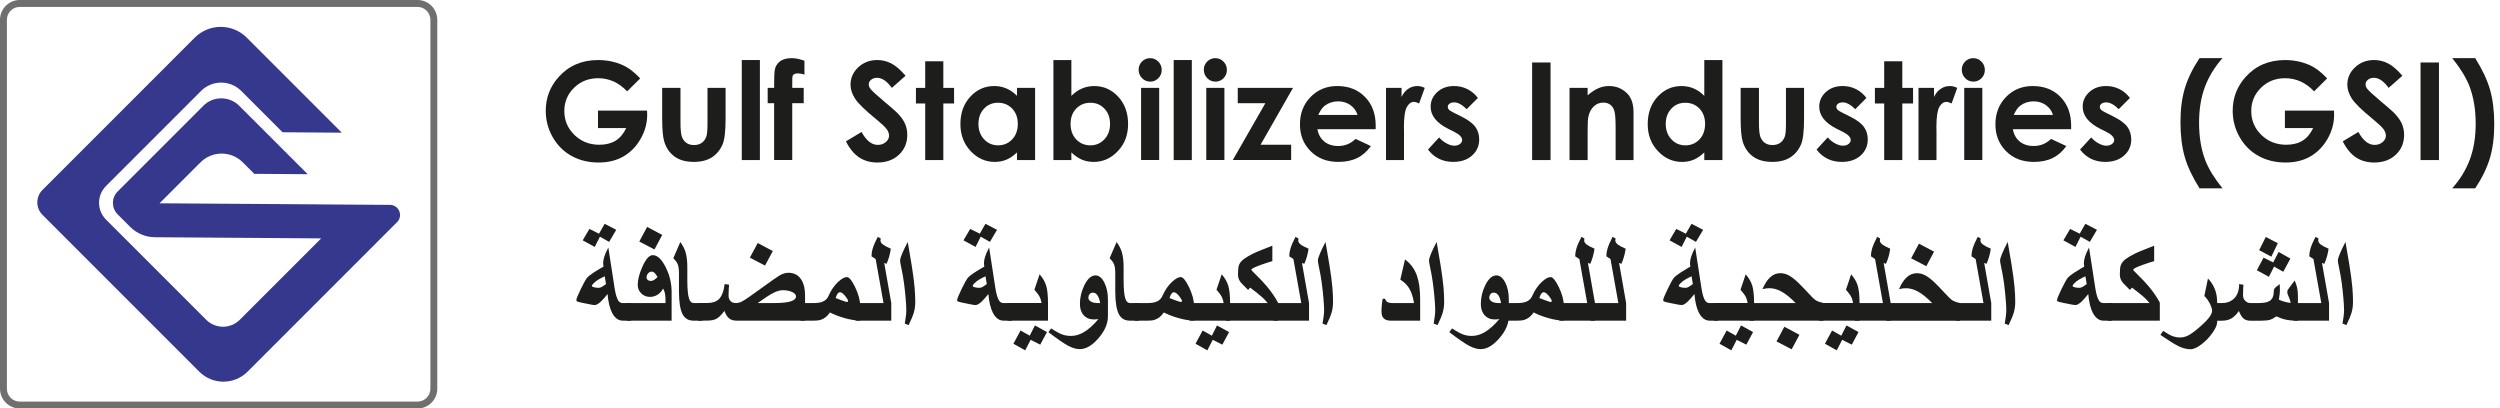 <?xml version="1.0" encoding="UTF-8"?> <svg xmlns="http://www.w3.org/2000/svg" width="153" height="25" viewBox="0 0 153 25" fill="none"><path d="M39.181 4.799L38.38 5.591C37.874 5.055 37.284 4.787 36.609 4.787C36.021 4.787 35.53 4.982 35.133 5.371C34.735 5.762 34.537 6.235 34.537 6.793C34.537 7.369 34.743 7.857 35.155 8.258C35.567 8.658 36.075 8.859 36.678 8.859C37.071 8.859 37.403 8.776 37.672 8.611C37.942 8.446 38.159 8.187 38.324 7.836H36.596V6.768H39.6L39.608 7.019C39.608 7.542 39.472 8.038 39.202 8.506C38.931 8.974 38.58 9.331 38.15 9.577C37.72 9.824 37.215 9.946 36.636 9.946C36.017 9.946 35.464 9.812 34.978 9.542C34.492 9.273 34.107 8.889 33.825 8.392C33.542 7.894 33.4 7.357 33.4 6.78C33.4 5.99 33.662 5.303 34.184 4.718C34.804 4.023 35.611 3.675 36.603 3.675C37.123 3.675 37.609 3.77 38.061 3.963C38.442 4.125 38.816 4.404 39.181 4.799Z" fill="#1D1D1B"></path><path d="M40.525 5.377H41.646V7.505C41.646 7.918 41.674 8.207 41.731 8.367C41.789 8.529 41.88 8.653 42.006 8.743C42.132 8.833 42.288 8.877 42.472 8.877C42.657 8.877 42.813 8.833 42.942 8.745C43.071 8.657 43.166 8.528 43.229 8.357C43.275 8.23 43.299 7.958 43.299 7.542V5.377H44.406V7.249C44.406 8.021 44.345 8.548 44.224 8.833C44.075 9.178 43.856 9.444 43.566 9.63C43.276 9.816 42.908 9.908 42.462 9.908C41.977 9.908 41.586 9.8 41.286 9.583C40.988 9.367 40.777 9.065 40.656 8.678C40.569 8.41 40.525 7.923 40.525 7.216V5.377Z" fill="#1D1D1B"></path><path d="M46.505 3.674H45.397V9.796H46.505V3.674Z" fill="#1D1D1B"></path><path d="M46.982 5.377H47.376C47.378 4.799 47.389 4.456 47.404 4.35C47.434 4.106 47.537 3.914 47.712 3.772C47.886 3.63 48.132 3.559 48.452 3.559C48.682 3.559 48.942 3.612 49.232 3.717V4.562C49.071 4.516 48.941 4.492 48.838 4.492C48.708 4.492 48.614 4.519 48.554 4.574C48.51 4.615 48.489 4.699 48.489 4.825L48.485 5.377H49.187V6.315H48.485V9.794H47.376V6.315H46.982V5.377Z" fill="#1D1D1B"></path><path d="M55.421 4.636L54.58 5.379C54.283 4.968 53.983 4.762 53.676 4.762C53.527 4.762 53.405 4.802 53.311 4.882C53.215 4.962 53.168 5.051 53.168 5.152C53.168 5.252 53.202 5.346 53.269 5.436C53.361 5.555 53.639 5.811 54.103 6.203C54.537 6.566 54.799 6.795 54.893 6.889C55.123 7.122 55.286 7.344 55.382 7.558C55.478 7.77 55.526 8.002 55.526 8.253C55.526 8.743 55.357 9.148 55.018 9.467C54.679 9.787 54.239 9.946 53.693 9.946C53.268 9.946 52.898 9.842 52.581 9.634C52.266 9.426 51.996 9.098 51.772 8.651L52.727 8.075C53.014 8.602 53.344 8.867 53.719 8.867C53.914 8.867 54.078 8.81 54.211 8.696C54.344 8.582 54.41 8.451 54.41 8.303C54.41 8.167 54.36 8.031 54.26 7.896C54.159 7.761 53.938 7.554 53.597 7.275C52.946 6.744 52.525 6.335 52.336 6.048C52.146 5.758 52.052 5.471 52.052 5.185C52.052 4.77 52.209 4.415 52.525 4.119C52.841 3.822 53.23 3.674 53.693 3.674C53.992 3.674 54.276 3.743 54.545 3.881C54.815 4.019 55.107 4.27 55.421 4.636Z" fill="#1D1D1B"></path><path d="M56.623 3.751H57.732V5.379H58.389V6.333H57.732V9.796H56.623V6.333H56.055V5.379H56.623V3.751Z" fill="#1D1D1B"></path><path d="M61.075 6.288C60.733 6.288 60.448 6.409 60.221 6.651C59.995 6.894 59.881 7.204 59.881 7.582C59.881 7.964 59.997 8.278 60.227 8.525C60.458 8.771 60.742 8.894 61.078 8.894C61.427 8.894 61.716 8.773 61.944 8.53C62.174 8.288 62.289 7.971 62.289 7.579C62.289 7.194 62.174 6.884 61.944 6.645C61.716 6.407 61.426 6.288 61.075 6.288ZM62.241 5.378H63.348V9.795H62.241V9.328C62.024 9.535 61.806 9.683 61.589 9.773C61.371 9.863 61.136 9.909 60.882 9.909C60.311 9.909 59.817 9.687 59.401 9.245C58.985 8.803 58.777 8.252 58.777 7.595C58.777 6.913 58.978 6.354 59.381 5.919C59.784 5.482 60.273 5.265 60.849 5.265C61.114 5.265 61.362 5.315 61.596 5.415C61.828 5.515 62.043 5.665 62.241 5.866V5.378Z" fill="#1D1D1B"></path><path d="M66.734 6.289C66.385 6.289 66.096 6.408 65.865 6.646C65.634 6.885 65.52 7.195 65.52 7.58C65.52 7.972 65.634 8.289 65.865 8.531C66.096 8.774 66.385 8.895 66.734 8.895C67.073 8.895 67.356 8.772 67.589 8.526C67.82 8.279 67.935 7.965 67.935 7.583C67.935 7.205 67.822 6.895 67.594 6.652C67.367 6.41 67.081 6.289 66.734 6.289ZM65.568 3.675V5.867C65.769 5.666 65.986 5.516 66.218 5.416C66.451 5.316 66.7 5.266 66.965 5.266C67.542 5.266 68.032 5.483 68.435 5.92C68.838 6.355 69.039 6.914 69.039 7.596C69.039 8.253 68.832 8.804 68.414 9.246C67.998 9.688 67.503 9.91 66.932 9.91C66.679 9.91 66.441 9.864 66.222 9.775C66.004 9.684 65.785 9.536 65.568 9.329V9.796H64.469V3.675H65.568Z" fill="#1D1D1B"></path><path d="M69.834 5.377H70.942V9.794H69.834V5.377ZM70.388 3.559C70.582 3.559 70.749 3.63 70.888 3.77C71.028 3.911 71.097 4.082 71.097 4.281C71.097 4.479 71.028 4.647 70.89 4.787C70.753 4.926 70.588 4.996 70.396 4.996C70.2 4.996 70.031 4.925 69.892 4.783C69.753 4.64 69.684 4.469 69.684 4.266C69.684 4.07 69.753 3.904 69.89 3.766C70.028 3.628 70.194 3.559 70.388 3.559Z" fill="#1D1D1B"></path><path d="M72.939 3.674H71.83V9.796H72.939V3.674Z" fill="#1D1D1B"></path><path d="M73.824 5.377H74.933V9.794H73.824V5.377ZM74.378 3.559C74.573 3.559 74.739 3.63 74.878 3.77C75.017 3.911 75.086 4.082 75.086 4.281C75.086 4.479 75.018 4.647 74.88 4.787C74.742 4.926 74.578 4.996 74.386 4.996C74.189 4.996 74.02 4.925 73.882 4.783C73.743 4.64 73.674 4.469 73.674 4.266C73.674 4.07 73.742 3.904 73.88 3.766C74.017 3.628 74.184 3.559 74.378 3.559Z" fill="#1D1D1B"></path><path d="M75.751 5.377H79.133L77.148 8.856H79.019V9.794H75.447L77.441 6.315H75.751V5.377Z" fill="#1D1D1B"></path><path d="M83.081 7.035C83.007 6.788 82.863 6.588 82.647 6.434C82.432 6.28 82.182 6.203 81.897 6.203C81.588 6.203 81.317 6.289 81.084 6.463C80.938 6.571 80.802 6.761 80.677 7.035H83.081ZM84.189 7.908H80.628C80.68 8.222 80.818 8.471 81.041 8.657C81.264 8.842 81.549 8.935 81.895 8.935C82.31 8.935 82.665 8.79 82.963 8.5L83.896 8.939C83.664 9.269 83.385 9.513 83.06 9.671C82.736 9.83 82.35 9.909 81.904 9.909C81.21 9.909 80.646 9.69 80.211 9.254C79.774 8.817 79.557 8.269 79.557 7.612C79.557 6.937 79.774 6.378 80.209 5.933C80.643 5.488 81.188 5.265 81.842 5.265C82.537 5.265 83.104 5.488 83.539 5.933C83.975 6.378 84.193 6.965 84.193 7.697L84.189 7.908Z" fill="#1D1D1B"></path><path d="M84.824 5.378H85.775V5.934C85.878 5.715 86.013 5.548 86.184 5.435C86.355 5.321 86.542 5.265 86.745 5.265C86.887 5.265 87.038 5.303 87.195 5.378L86.85 6.332C86.72 6.268 86.614 6.235 86.529 6.235C86.359 6.235 86.215 6.341 86.098 6.551C85.98 6.762 85.92 7.176 85.92 7.793L85.925 8.009V9.795H84.824V5.378Z" fill="#1D1D1B"></path><path d="M90.446 5.995L89.76 6.682C89.481 6.404 89.228 6.266 89.001 6.266C88.876 6.266 88.779 6.293 88.709 6.346C88.638 6.399 88.603 6.465 88.603 6.542C88.603 6.603 88.626 6.657 88.67 6.707C88.714 6.758 88.825 6.826 89.001 6.913L89.406 7.116C89.834 7.327 90.128 7.542 90.288 7.761C90.448 7.98 90.527 8.238 90.527 8.533C90.527 8.924 90.383 9.252 90.095 9.514C89.807 9.777 89.42 9.908 88.936 9.908C88.291 9.908 87.777 9.657 87.393 9.153L88.075 8.41C88.205 8.562 88.357 8.684 88.532 8.777C88.706 8.871 88.861 8.917 88.997 8.917C89.143 8.917 89.26 8.883 89.35 8.812C89.439 8.742 89.484 8.661 89.484 8.569C89.484 8.398 89.323 8.232 89.001 8.069L88.628 7.883C87.913 7.523 87.555 7.072 87.555 6.531C87.555 6.181 87.69 5.883 87.959 5.636C88.228 5.388 88.573 5.265 88.992 5.265C89.28 5.265 89.55 5.327 89.802 5.453C90.056 5.579 90.27 5.759 90.446 5.995Z" fill="#1D1D1B"></path><path d="M94.894 3.824H93.766V9.796H94.894V3.824Z" fill="#1D1D1B"></path><path d="M96.055 5.378H97.163V5.831C97.414 5.619 97.642 5.471 97.846 5.389C98.049 5.306 98.259 5.265 98.472 5.265C98.91 5.265 99.282 5.417 99.588 5.723C99.843 5.983 99.972 6.367 99.972 6.876V9.795H98.876V7.861C98.876 7.333 98.853 6.983 98.805 6.811C98.758 6.638 98.675 6.505 98.559 6.416C98.441 6.325 98.296 6.279 98.123 6.279C97.899 6.279 97.706 6.354 97.546 6.504C97.385 6.655 97.274 6.862 97.211 7.127C97.179 7.265 97.163 7.563 97.163 8.023V9.795H96.055V5.378Z" fill="#1D1D1B"></path><path d="M103.137 6.289C102.795 6.289 102.51 6.41 102.284 6.652C102.057 6.895 101.944 7.205 101.944 7.583C101.944 7.965 102.059 8.279 102.29 8.526C102.52 8.772 102.804 8.895 103.142 8.895C103.49 8.895 103.778 8.774 104.008 8.531C104.237 8.289 104.351 7.972 104.351 7.58C104.351 7.195 104.237 6.885 104.008 6.646C103.778 6.408 103.489 6.289 103.137 6.289ZM104.303 3.675H105.412V9.796H104.303V9.329C104.087 9.536 103.869 9.684 103.652 9.775C103.434 9.864 103.198 9.91 102.944 9.91C102.373 9.91 101.88 9.688 101.464 9.246C101.047 8.804 100.84 8.253 100.84 7.596C100.84 6.914 101.041 6.355 101.443 5.92C101.847 5.483 102.336 5.266 102.912 5.266C103.177 5.266 103.426 5.316 103.658 5.416C103.89 5.516 104.106 5.666 104.303 5.867V3.675Z" fill="#1D1D1B"></path><path d="M106.527 5.377H107.648V7.505C107.648 7.918 107.676 8.207 107.733 8.367C107.791 8.529 107.881 8.653 108.008 8.743C108.134 8.833 108.29 8.877 108.474 8.877C108.658 8.877 108.815 8.833 108.944 8.745C109.073 8.657 109.168 8.528 109.231 8.357C109.277 8.23 109.301 7.958 109.301 7.542V5.377H110.408V7.249C110.408 8.021 110.347 8.548 110.226 8.833C110.077 9.178 109.858 9.444 109.568 9.63C109.278 9.816 108.91 9.908 108.464 9.908C107.979 9.908 107.588 9.8 107.289 9.583C106.99 9.367 106.779 9.065 106.657 8.678C106.571 8.41 106.527 7.923 106.527 7.216V5.377Z" fill="#1D1D1B"></path><path d="M114.226 5.995L113.54 6.682C113.262 6.404 113.008 6.266 112.781 6.266C112.657 6.266 112.559 6.293 112.489 6.346C112.419 6.399 112.383 6.465 112.383 6.542C112.383 6.603 112.406 6.657 112.451 6.707C112.495 6.758 112.605 6.826 112.781 6.913L113.188 7.116C113.615 7.327 113.908 7.542 114.068 7.761C114.229 7.98 114.307 8.238 114.307 8.533C114.307 8.924 114.164 9.252 113.875 9.514C113.587 9.777 113.201 9.908 112.716 9.908C112.072 9.908 111.558 9.657 111.174 9.153L111.856 8.41C111.986 8.562 112.138 8.684 112.313 8.777C112.488 8.871 112.641 8.917 112.777 8.917C112.924 8.917 113.041 8.883 113.13 8.812C113.22 8.742 113.264 8.661 113.264 8.569C113.264 8.398 113.103 8.232 112.781 8.069L112.408 7.883C111.693 7.523 111.337 7.072 111.337 6.531C111.337 6.181 111.471 5.883 111.74 5.636C112.01 5.388 112.354 5.265 112.774 5.265C113.06 5.265 113.33 5.327 113.584 5.453C113.836 5.579 114.05 5.759 114.226 5.995Z" fill="#1D1D1B"></path><path d="M115.313 3.751H116.421V5.379H117.079V6.333H116.421V9.796H115.313V6.333H114.744V5.379H115.313V3.751Z" fill="#1D1D1B"></path><path d="M117.412 5.378H118.362V5.934C118.464 5.715 118.601 5.548 118.772 5.435C118.942 5.321 119.13 5.265 119.332 5.265C119.475 5.265 119.626 5.303 119.783 5.378L119.438 6.332C119.308 6.268 119.202 6.235 119.117 6.235C118.947 6.235 118.802 6.341 118.685 6.551C118.568 6.762 118.508 7.176 118.508 7.793L118.513 8.009V9.795H117.412V5.378Z" fill="#1D1D1B"></path><path d="M120.211 5.377H121.319V9.794H120.211V5.377ZM120.765 3.559C120.959 3.559 121.126 3.63 121.265 3.77C121.403 3.911 121.473 4.082 121.473 4.281C121.473 4.479 121.405 4.647 121.267 4.787C121.13 4.926 120.965 4.996 120.773 4.996C120.577 4.996 120.408 4.925 120.269 4.783C120.13 4.64 120.061 4.469 120.061 4.266C120.061 4.07 120.129 3.904 120.267 3.766C120.405 3.628 120.571 3.559 120.765 3.559Z" fill="#1D1D1B"></path><path d="M125.643 7.035C125.57 6.788 125.425 6.588 125.21 6.434C124.995 6.28 124.744 6.203 124.459 6.203C124.151 6.203 123.879 6.289 123.646 6.463C123.5 6.571 123.364 6.761 123.24 7.035H125.643ZM126.751 7.908H123.191C123.242 8.222 123.379 8.471 123.603 8.657C123.827 8.842 124.112 8.935 124.457 8.935C124.872 8.935 125.228 8.79 125.525 8.5L126.459 8.939C126.226 9.269 125.947 9.513 125.623 9.671C125.299 9.83 124.913 9.909 124.466 9.909C123.773 9.909 123.208 9.69 122.773 9.254C122.337 8.817 122.119 8.269 122.119 7.612C122.119 6.937 122.337 6.378 122.771 5.933C123.205 5.488 123.749 5.265 124.404 5.265C125.1 5.265 125.667 5.488 126.102 5.933C126.537 6.378 126.755 6.965 126.755 7.697L126.751 7.908Z" fill="#1D1D1B"></path><path d="M130.351 5.995L129.665 6.682C129.387 6.404 129.133 6.266 128.906 6.266C128.782 6.266 128.684 6.293 128.614 6.346C128.543 6.399 128.508 6.465 128.508 6.542C128.508 6.603 128.531 6.657 128.576 6.707C128.62 6.758 128.73 6.826 128.906 6.913L129.313 7.116C129.74 7.327 130.033 7.542 130.193 7.761C130.353 7.98 130.432 8.238 130.432 8.533C130.432 8.924 130.289 9.252 130 9.514C129.712 9.777 129.326 9.908 128.841 9.908C128.197 9.908 127.683 9.657 127.299 9.153L127.981 8.41C128.111 8.562 128.263 8.684 128.438 8.777C128.613 8.871 128.766 8.917 128.902 8.917C129.049 8.917 129.166 8.883 129.255 8.812C129.345 8.742 129.389 8.661 129.389 8.569C129.389 8.398 129.228 8.232 128.906 8.069L128.533 7.883C127.818 7.523 127.46 7.072 127.46 6.531C127.46 6.181 127.596 5.883 127.865 5.636C128.135 5.388 128.479 5.265 128.899 5.265C129.185 5.265 129.455 5.327 129.709 5.453C129.961 5.579 130.175 5.759 130.351 5.995Z" fill="#1D1D1B"></path><path d="M134.611 3.559H136.016C135.534 4.103 135.174 4.693 134.937 5.329C134.701 5.965 134.583 6.691 134.583 7.509C134.583 8.394 134.714 9.172 134.977 9.844C135.182 10.36 135.529 10.921 136.016 11.524H134.611C134.178 10.836 133.875 10.193 133.703 9.593C133.532 8.994 133.445 8.289 133.445 7.476C133.445 6.681 133.536 5.983 133.718 5.385C133.9 4.787 134.197 4.178 134.611 3.559Z" fill="#1D1D1B"></path><path d="M142.422 4.799L141.622 5.591C141.115 5.055 140.525 4.787 139.849 4.787C139.261 4.787 138.769 4.982 138.373 5.371C137.976 5.762 137.777 6.235 137.777 6.793C137.777 7.369 137.984 7.857 138.395 8.258C138.807 8.658 139.315 8.859 139.919 8.859C140.311 8.859 140.643 8.776 140.913 8.611C141.182 8.446 141.4 8.187 141.566 7.836H139.836V6.768H142.84L142.848 7.019C142.848 7.542 142.712 8.038 142.442 8.506C142.171 8.974 141.82 9.331 141.391 9.577C140.96 9.824 140.455 9.946 139.876 9.946C139.257 9.946 138.704 9.812 138.218 9.542C137.732 9.273 137.347 8.889 137.065 8.392C136.782 7.894 136.641 7.357 136.641 6.78C136.641 5.99 136.902 5.303 137.424 4.718C138.044 4.023 138.851 3.675 139.844 3.675C140.363 3.675 140.849 3.77 141.301 3.963C141.682 4.125 142.056 4.404 142.422 4.799Z" fill="#1D1D1B"></path><path d="M147.026 4.636L146.184 5.379C145.889 4.968 145.588 4.762 145.282 4.762C145.133 4.762 145.01 4.802 144.915 4.882C144.821 4.962 144.773 5.051 144.773 5.152C144.773 5.252 144.806 5.346 144.875 5.436C144.967 5.555 145.245 5.811 145.708 6.203C146.142 6.566 146.405 6.795 146.498 6.889C146.728 7.122 146.891 7.344 146.987 7.558C147.084 7.77 147.132 8.002 147.132 8.253C147.132 8.743 146.962 9.148 146.624 9.467C146.285 9.787 145.844 9.946 145.299 9.946C144.874 9.946 144.503 9.842 144.187 9.634C143.872 9.426 143.601 9.098 143.377 8.651L144.332 8.075C144.62 8.602 144.95 8.867 145.325 8.867C145.52 8.867 145.684 8.81 145.816 8.696C145.948 8.582 146.016 8.451 146.016 8.303C146.016 8.167 145.965 8.031 145.865 7.896C145.764 7.761 145.543 7.554 145.202 7.275C144.552 6.744 144.131 6.335 143.941 6.048C143.752 5.758 143.656 5.471 143.656 5.185C143.656 4.77 143.814 4.415 144.13 4.119C144.446 3.822 144.835 3.674 145.299 3.674C145.597 3.674 145.881 3.743 146.15 3.881C146.419 4.019 146.712 4.27 147.026 4.636Z" fill="#1D1D1B"></path><path d="M149.265 3.824H148.137V9.796H149.265V3.824Z" fill="#1D1D1B"></path><path d="M151.483 11.524H150.078C150.559 10.98 150.92 10.391 151.156 9.756C151.393 9.121 151.511 8.394 151.511 7.574C151.511 6.689 151.38 5.913 151.118 5.244C150.912 4.727 150.565 4.166 150.078 3.559H151.483C151.916 4.247 152.219 4.891 152.39 5.49C152.562 6.089 152.648 6.794 152.648 7.607C152.648 8.402 152.557 9.099 152.376 9.698C152.194 10.296 151.897 10.904 151.483 11.524Z" fill="#1D1D1B"></path><path d="M37.088 17.385L37.008 16.909C36.924 16.948 36.858 16.98 36.811 17.004C36.665 17.081 36.548 17.152 36.462 17.218C36.398 17.271 36.345 17.32 36.303 17.364C36.25 17.423 36.223 17.466 36.223 17.496C36.223 17.533 36.27 17.562 36.362 17.583C36.455 17.605 36.546 17.615 36.636 17.615C36.694 17.615 36.755 17.598 36.819 17.565C36.881 17.532 36.971 17.472 37.088 17.385ZM37.714 14.065L37.279 14.803L36.715 14.486L36.398 15.113L35.661 14.708L36.072 14.01L36.659 14.303L37.005 13.697L37.714 14.065ZM38.63 19.625H38.111C38.016 19.625 37.929 19.605 37.85 19.566C37.696 19.489 37.567 19.349 37.46 19.145C37.318 18.866 37.225 18.482 37.183 17.995C37.004 18.217 36.863 18.375 36.763 18.467C36.618 18.602 36.495 18.669 36.398 18.669C36.347 18.669 36.285 18.661 36.207 18.646L35.724 18.55C35.517 18.509 35.39 18.477 35.343 18.459C35.295 18.44 35.272 18.408 35.272 18.361C35.272 18.289 35.364 18.063 35.547 17.684C35.73 17.305 35.864 17.07 35.946 16.98C36.012 16.909 36.13 16.816 36.299 16.703C36.399 16.634 36.541 16.545 36.727 16.437L36.938 16.314C36.93 16.277 36.923 16.239 36.919 16.201C36.915 16.163 36.913 16.126 36.913 16.092C36.913 15.991 36.936 15.866 36.982 15.713C37.029 15.562 37.111 15.373 37.23 15.148L37.612 17.622C37.672 18.011 37.752 18.274 37.85 18.412C37.912 18.502 38 18.547 38.111 18.547H38.63V19.625Z" fill="#1D1D1B"></path><path d="M40.243 16.956C40.171 16.831 40.108 16.745 40.055 16.697C40.001 16.647 39.941 16.623 39.878 16.623C39.799 16.623 39.728 16.659 39.664 16.729C39.6 16.801 39.569 16.884 39.569 16.979C39.569 17.04 39.593 17.091 39.643 17.132C39.691 17.173 39.754 17.194 39.83 17.194C39.892 17.194 39.953 17.176 40.015 17.14C40.077 17.105 40.153 17.043 40.243 16.956ZM40.529 14.378L40.052 15.266L39.124 14.783L39.605 13.886L40.529 14.378ZM41.103 19.625H38.352V18.547H40.731C40.731 18.316 40.724 18.152 40.711 18.054C40.69 17.904 40.646 17.773 40.58 17.661C40.495 17.825 40.382 17.951 40.24 18.038C40.096 18.126 39.945 18.17 39.783 18.17C39.571 18.17 39.393 18.099 39.248 17.959C39.102 17.819 39.029 17.643 39.029 17.431C39.029 17.12 39.124 16.749 39.315 16.321C39.524 15.851 39.735 15.615 39.95 15.615C40.227 15.615 40.489 15.857 40.734 16.341C40.981 16.825 41.103 17.336 41.103 17.876V19.625Z" fill="#1D1D1B"></path><path d="M43.008 19.625H42.452C42.144 19.625 41.919 19.498 41.783 19.245C41.629 18.965 41.553 18.492 41.553 17.829V16.698C41.553 16.442 41.517 16.243 41.445 16.1C41.411 16.031 41.332 15.932 41.207 15.803L41.636 14.811C41.789 15.022 41.896 15.232 41.956 15.437C42.028 15.678 42.064 15.985 42.064 16.357V17.139C42.064 17.691 42.101 18.075 42.175 18.289C42.234 18.461 42.325 18.547 42.452 18.547H43.008V19.625Z" fill="#1D1D1B"></path><path d="M48.715 18.141C48.715 18.022 48.621 17.926 48.434 17.852C48.278 17.791 48.103 17.761 47.91 17.761C47.736 17.761 47.539 17.817 47.322 17.929C47.103 18.041 46.787 18.247 46.372 18.546H47.41C48.28 18.546 48.715 18.41 48.715 18.141ZM47.296 15.366L46.819 16.253L45.891 15.769L46.372 14.873L47.296 15.366ZM49.27 19.624H45.071C44.883 19.624 44.733 19.577 44.62 19.483C44.508 19.39 44.413 19.237 44.333 19.025C44.164 19.261 44.002 19.421 43.85 19.505C43.709 19.582 43.524 19.62 43.294 19.62L42.727 19.624V18.546L43.294 18.542C43.6 18.542 43.834 18.465 43.992 18.312C44.177 18.132 44.296 17.823 44.349 17.384L44.619 17.423C44.611 17.518 44.606 17.595 44.602 17.653C44.592 17.828 44.587 17.968 44.587 18.074C44.587 18.224 44.627 18.341 44.706 18.423C44.785 18.505 44.889 18.546 45.02 18.546C45.149 18.546 45.269 18.519 45.378 18.466C45.487 18.414 45.66 18.304 45.896 18.138L47.315 17.121C47.482 17.003 47.608 16.918 47.692 16.868C47.885 16.752 48.071 16.694 48.251 16.694C48.547 16.694 48.784 16.798 48.961 17.007C49.167 17.25 49.27 17.616 49.27 18.105V19.624Z" fill="#1D1D1B"></path><path d="M51.903 18.424C51.903 18.366 51.846 18.266 51.732 18.122C51.606 17.964 51.496 17.885 51.404 17.885C51.3 17.885 51.213 18.004 51.141 18.241C51.279 18.295 51.383 18.335 51.455 18.36C51.668 18.44 51.79 18.479 51.815 18.479C51.874 18.479 51.903 18.461 51.903 18.424ZM52.645 19.621C52.367 19.621 52.041 19.567 51.665 19.46C51.334 19.364 51.044 19.252 50.792 19.122C50.64 19.352 50.45 19.503 50.226 19.574C50.117 19.609 49.969 19.626 49.781 19.626H48.996V18.548H49.781C50.019 18.548 50.208 18.519 50.349 18.46C50.529 18.386 50.652 18.257 50.721 18.075C50.872 17.74 51.065 17.463 51.3 17.246C51.509 17.053 51.686 16.957 51.831 16.957C51.967 16.957 52.133 17.161 52.331 17.567C52.54 17.998 52.645 18.395 52.645 18.758V19.621Z" fill="#1D1D1B"></path><path d="M54.546 19.625H52.365V18.547H54.071L53.59 15.854L53.337 15.687C53.337 15.531 53.36 15.374 53.409 15.215C53.469 15.014 53.572 14.775 53.717 14.498L53.9 14.593C53.9 14.608 53.894 14.651 53.884 14.72C53.884 14.806 53.939 14.892 54.05 14.974C54.148 15.048 54.304 15.13 54.518 15.219C54.495 15.389 54.46 15.554 54.414 15.715C54.367 15.877 54.315 16.02 54.257 16.147L54.114 16.092L54.546 18.547V19.625Z" fill="#1D1D1B"></path><path d="M56.014 18.47C56.014 18.706 55.986 18.92 55.931 19.114C55.875 19.309 55.768 19.569 55.609 19.898L55.371 19.803C55.435 19.464 55.466 19.189 55.466 18.978C55.466 18.817 55.453 18.58 55.427 18.268C55.4 17.956 55.367 17.648 55.327 17.341C55.288 17.036 55.223 16.673 55.133 16.25C55.102 16.102 55.086 15.999 55.086 15.943C55.086 15.861 55.126 15.722 55.208 15.526C55.29 15.329 55.406 15.09 55.554 14.809L55.792 16.214C55.879 16.748 55.94 17.21 55.974 17.602C56 17.903 56.014 18.193 56.014 18.47Z" fill="#1D1D1B"></path><path d="M60.392 17.385L60.313 16.909C60.229 16.948 60.163 16.98 60.115 17.004C59.969 17.081 59.853 17.152 59.767 17.218C59.703 17.271 59.65 17.32 59.607 17.364C59.554 17.423 59.528 17.466 59.528 17.496C59.528 17.533 59.575 17.562 59.667 17.583C59.76 17.605 59.851 17.615 59.94 17.615C59.999 17.615 60.059 17.598 60.123 17.565C60.186 17.532 60.276 17.472 60.392 17.385ZM61.019 14.065L60.583 14.803L60.02 14.486L59.703 15.113L58.965 14.708L59.377 14.01L59.964 14.303L60.309 13.697L61.019 14.065ZM61.935 19.625H61.416C61.32 19.625 61.234 19.605 61.154 19.566C61.001 19.489 60.871 19.349 60.765 19.145C60.623 18.866 60.529 18.482 60.488 17.995C60.308 18.217 60.168 18.375 60.067 18.467C59.922 18.602 59.8 18.669 59.703 18.669C59.652 18.669 59.589 18.661 59.512 18.646L59.028 18.55C58.822 18.509 58.695 18.477 58.648 18.459C58.6 18.44 58.576 18.408 58.576 18.361C58.576 18.289 58.668 18.063 58.852 17.684C59.035 17.305 59.169 17.07 59.25 16.98C59.317 16.909 59.434 16.816 59.604 16.703C59.704 16.634 59.846 16.545 60.031 16.437L60.242 16.314C60.234 16.277 60.228 16.239 60.224 16.201C60.22 16.163 60.218 16.126 60.218 16.092C60.218 15.991 60.241 15.866 60.287 15.713C60.334 15.562 60.416 15.373 60.535 15.148L60.916 17.622C60.977 18.011 61.057 18.274 61.154 18.412C61.217 18.502 61.305 18.547 61.416 18.547H61.935V19.625Z" fill="#1D1D1B"></path><path d="M64.075 20.322L63.662 21.092L63.075 20.798L62.742 21.441L62.021 21.036L62.457 20.227L63.02 20.544L63.337 19.917L64.075 20.322ZM64.138 19.625H61.656V18.545H63.742C63.713 18.366 63.66 18.214 63.584 18.09C63.543 18.021 63.451 17.902 63.305 17.733L63.623 16.788C63.822 17.014 63.956 17.248 64.029 17.495C64.102 17.741 64.138 18.105 64.138 18.589V19.625Z" fill="#1D1D1B"></path><path d="M67.329 18.547C67.255 18.121 67.105 17.909 66.877 17.909C66.795 17.909 66.73 17.942 66.68 18.007C66.631 18.071 66.608 18.141 66.608 18.219C66.608 18.313 66.659 18.392 66.763 18.454C66.868 18.516 67.006 18.547 67.179 18.547H67.329ZM67.805 19.352C67.805 19.807 67.612 20.256 67.226 20.7C66.84 21.145 66.459 21.367 66.084 21.367C65.864 21.367 65.625 21.297 65.365 21.157C65.103 21.017 64.704 20.741 64.164 20.328L64.331 20.098C64.616 20.288 64.851 20.415 65.032 20.478C65.184 20.532 65.354 20.558 65.544 20.558C65.801 20.558 66.054 20.486 66.306 20.343C66.602 20.174 66.908 19.903 67.226 19.527C67.115 19.543 67.023 19.55 66.949 19.55C66.686 19.55 66.478 19.465 66.324 19.294C66.169 19.124 66.091 18.892 66.091 18.599C66.091 18.202 66.182 17.82 66.365 17.452C66.564 17.054 66.789 16.854 67.044 16.854C67.255 16.854 67.434 16.998 67.582 17.286C67.731 17.575 67.805 17.922 67.805 18.329V19.352Z" fill="#1D1D1B"></path><path d="M69.709 19.625H69.153C68.845 19.625 68.621 19.498 68.484 19.245C68.33 18.965 68.254 18.492 68.254 17.829V16.698C68.254 16.442 68.218 16.243 68.146 16.1C68.112 16.031 68.033 15.932 67.908 15.803L68.337 14.811C68.49 15.022 68.597 15.232 68.658 15.437C68.729 15.678 68.765 15.985 68.765 16.357V17.139C68.765 17.691 68.802 18.075 68.876 18.289C68.935 18.461 69.027 18.547 69.153 18.547H69.709V19.625Z" fill="#1D1D1B"></path><path d="M72.337 18.424C72.337 18.366 72.279 18.266 72.166 18.122C72.039 17.964 71.929 17.885 71.837 17.885C71.734 17.885 71.647 18.004 71.575 18.241C71.713 18.295 71.817 18.335 71.889 18.36C72.103 18.44 72.223 18.479 72.249 18.479C72.307 18.479 72.337 18.461 72.337 18.424ZM73.078 19.621C72.801 19.621 72.475 19.567 72.099 19.46C71.768 19.364 71.477 19.252 71.226 19.122C71.073 19.352 70.884 19.503 70.659 19.574C70.55 19.609 70.402 19.626 70.215 19.626H69.43V18.548H70.215C70.453 18.548 70.641 18.519 70.783 18.46C70.962 18.386 71.086 18.257 71.155 18.075C71.305 17.74 71.498 17.463 71.734 17.246C71.943 17.053 72.12 16.957 72.265 16.957C72.4 16.957 72.567 17.161 72.765 17.567C72.974 17.998 73.078 18.395 73.078 18.758V19.621Z" fill="#1D1D1B"></path><path d="M75.22 20.323L74.807 21.092L74.22 20.798L73.887 21.441L73.165 21.036L73.602 20.227L74.165 20.545L74.481 19.918L75.22 20.323ZM75.282 19.625H72.801V18.546H74.886C74.857 18.366 74.805 18.215 74.728 18.09C74.688 18.022 74.596 17.903 74.45 17.733L74.767 16.789C74.966 17.014 75.101 17.249 75.174 17.495C75.246 17.741 75.282 18.106 75.282 18.589V19.625Z" fill="#1D1D1B"></path><path d="M78.212 19.624H75.008V18.546H77.581C77.478 18.422 77.378 18.313 77.28 18.221C77.201 18.147 77.093 18.057 76.959 17.951C76.808 17.835 76.659 17.718 76.511 17.602L76.383 17.745C76.149 17.512 76.008 17.371 75.964 17.32C75.831 17.17 75.765 16.997 75.765 16.801C75.765 16.534 75.784 16.346 75.82 16.238C75.874 16.085 75.986 15.948 76.158 15.829C76.311 15.724 76.475 15.627 76.649 15.54C76.787 15.471 76.969 15.39 77.197 15.299C77.302 15.256 77.525 15.168 77.868 15.036V15.981C77.854 15.981 77.743 16.014 77.534 16.084C77.275 16.168 77.069 16.242 76.915 16.305C76.693 16.396 76.582 16.463 76.582 16.508C76.582 16.531 76.676 16.635 76.863 16.816C77.12 17.065 77.336 17.293 77.51 17.5C77.798 17.84 78.032 18.18 78.212 18.518V19.624Z" fill="#1D1D1B"></path><path d="M80.113 19.625H77.932V18.547H79.637L79.157 15.854L78.903 15.687C78.903 15.531 78.927 15.374 78.975 15.215C79.036 15.014 79.139 14.775 79.284 14.498L79.466 14.593C79.466 14.608 79.461 14.651 79.451 14.72C79.451 14.806 79.506 14.892 79.617 14.974C79.714 15.048 79.871 15.13 80.085 15.219C80.061 15.389 80.026 15.554 79.98 15.715C79.933 15.877 79.882 16.02 79.823 16.147L79.681 16.092L80.113 18.547V19.625Z" fill="#1D1D1B"></path><path d="M81.582 18.47C81.582 18.706 81.554 18.92 81.499 19.114C81.443 19.309 81.336 19.569 81.177 19.898L80.939 19.803C81.003 19.464 81.035 19.189 81.035 18.978C81.035 18.817 81.021 18.58 80.995 18.268C80.968 17.956 80.936 17.648 80.895 17.341C80.856 17.036 80.791 16.673 80.701 16.25C80.67 16.102 80.654 15.999 80.654 15.943C80.654 15.861 80.695 15.722 80.777 15.526C80.859 15.329 80.974 15.09 81.122 14.809L81.36 16.214C81.448 16.748 81.508 17.21 81.543 17.602C81.569 17.903 81.582 18.193 81.582 18.47Z" fill="#1D1D1B"></path><path d="M86.914 19.624H85.118C84.943 19.624 84.809 19.587 84.717 19.513C84.603 19.423 84.547 19.276 84.547 19.073C84.547 18.956 84.552 18.831 84.565 18.696C84.576 18.562 84.594 18.425 84.618 18.288L84.769 18.28C84.789 18.372 84.836 18.439 84.909 18.482C84.982 18.525 85.07 18.546 85.173 18.546H86.537C86.477 18.157 86.371 17.846 86.22 17.614C86.096 17.421 85.922 17.253 85.7 17.114L85.986 15.877C86.329 16.133 86.573 16.464 86.716 16.868C86.848 17.241 86.914 17.735 86.914 18.351V19.624Z" fill="#1D1D1B"></path><path d="M88.383 18.47C88.383 18.706 88.355 18.92 88.3 19.114C88.244 19.309 88.137 19.569 87.978 19.898L87.74 19.803C87.804 19.464 87.835 19.189 87.835 18.978C87.835 18.817 87.822 18.58 87.796 18.268C87.769 17.956 87.737 17.648 87.696 17.341C87.657 17.036 87.592 16.673 87.502 16.25C87.471 16.102 87.455 15.999 87.455 15.943C87.455 15.861 87.496 15.722 87.577 15.526C87.659 15.329 87.775 15.09 87.923 14.809L88.161 16.214C88.248 16.748 88.309 17.21 88.344 17.602C88.369 17.903 88.383 18.193 88.383 18.47Z" fill="#1D1D1B"></path><path d="M91.864 18.547C91.79 18.121 91.64 17.909 91.412 17.909C91.33 17.909 91.265 17.942 91.216 18.007C91.167 18.071 91.143 18.141 91.143 18.219C91.143 18.313 91.194 18.392 91.299 18.454C91.403 18.516 91.541 18.547 91.714 18.547H91.864ZM92.34 19.352C92.34 19.807 92.147 20.256 91.761 20.7C91.375 21.145 90.995 21.367 90.619 21.367C90.4 21.367 90.16 21.297 89.9 21.157C89.638 21.017 89.239 20.741 88.699 20.328L88.866 20.098C89.151 20.288 89.386 20.415 89.568 20.478C89.719 20.532 89.889 20.558 90.079 20.558C90.336 20.558 90.59 20.486 90.841 20.343C91.137 20.174 91.443 19.903 91.761 19.527C91.65 19.543 91.558 19.55 91.484 19.55C91.221 19.55 91.014 19.465 90.859 19.294C90.704 19.124 90.627 18.892 90.627 18.599C90.627 18.202 90.718 17.82 90.9 17.452C91.099 17.054 91.324 16.854 91.579 16.854C91.79 16.854 91.969 16.998 92.118 17.286C92.266 17.575 92.34 17.922 92.34 18.329V19.352Z" fill="#1D1D1B"></path><path d="M94.969 18.424C94.969 18.366 94.912 18.266 94.799 18.122C94.672 17.964 94.562 17.885 94.47 17.885C94.367 17.885 94.279 18.004 94.207 18.241C94.346 18.295 94.45 18.335 94.522 18.36C94.735 18.44 94.855 18.479 94.882 18.479C94.94 18.479 94.969 18.461 94.969 18.424ZM95.711 19.621C95.433 19.621 95.106 19.567 94.731 19.46C94.4 19.364 94.11 19.252 93.859 19.122C93.706 19.352 93.516 19.503 93.292 19.574C93.183 19.609 93.035 19.626 92.848 19.626H92.062V18.548H92.848C93.086 18.548 93.274 18.519 93.414 18.46C93.595 18.386 93.718 18.257 93.787 18.075C93.938 17.74 94.131 17.463 94.367 17.246C94.576 17.053 94.753 16.957 94.897 16.957C95.032 16.957 95.199 17.161 95.398 17.567C95.606 17.998 95.711 18.395 95.711 18.758V19.621Z" fill="#1D1D1B"></path><path d="M97.613 19.625H95.432V18.547H97.137L96.657 15.854L96.403 15.687C96.403 15.531 96.427 15.374 96.474 15.215C96.534 15.014 96.638 14.775 96.784 14.498L96.966 14.593C96.966 14.608 96.961 14.651 96.951 14.72C96.951 14.806 97.006 14.892 97.117 14.974C97.214 15.048 97.37 15.13 97.585 15.219C97.561 15.389 97.526 15.554 97.48 15.715C97.433 15.877 97.382 16.02 97.323 16.147L97.181 16.092L97.613 18.547V19.625Z" fill="#1D1D1B"></path><path d="M99.519 19.625H97.338V18.547H99.043L98.563 15.854L98.309 15.687C98.309 15.531 98.333 15.374 98.38 15.215C98.441 15.014 98.544 14.775 98.69 14.498L98.873 14.593C98.873 14.608 98.867 14.651 98.857 14.72C98.857 14.806 98.912 14.892 99.023 14.974C99.121 15.048 99.276 15.13 99.491 15.219C99.467 15.389 99.432 15.554 99.386 15.715C99.339 15.877 99.288 16.02 99.229 16.147L99.087 16.092L99.519 18.547V19.625Z" fill="#1D1D1B"></path><path d="M103.603 17.385L103.524 16.909C103.44 16.948 103.373 16.98 103.326 17.004C103.18 17.081 103.064 17.152 102.976 17.218C102.913 17.271 102.861 17.32 102.818 17.364C102.765 17.423 102.74 17.466 102.74 17.496C102.74 17.533 102.786 17.562 102.878 17.583C102.97 17.605 103.062 17.615 103.151 17.615C103.21 17.615 103.27 17.598 103.333 17.565C103.397 17.532 103.487 17.472 103.603 17.385ZM104.231 14.065L103.793 14.803L103.231 14.486L102.913 15.113L102.176 14.708L102.588 14.01L103.175 14.303L103.52 13.697L104.231 14.065ZM105.146 19.625H104.627C104.531 19.625 104.444 19.605 104.365 19.566C104.211 19.489 104.082 19.349 103.976 19.145C103.833 18.866 103.74 18.482 103.699 17.995C103.519 18.217 103.379 18.375 103.278 18.467C103.132 18.602 103.011 18.669 102.913 18.669C102.863 18.669 102.8 18.661 102.723 18.646L102.239 18.55C102.033 18.509 101.906 18.477 101.859 18.459C101.811 18.44 101.787 18.408 101.787 18.361C101.787 18.289 101.879 18.063 102.063 17.684C102.246 17.305 102.379 17.07 102.461 16.98C102.528 16.909 102.645 16.816 102.814 16.703C102.915 16.634 103.057 16.545 103.242 16.437L103.453 16.314C103.445 16.277 103.439 16.239 103.435 16.201C103.431 16.163 103.428 16.126 103.428 16.092C103.428 15.991 103.452 15.866 103.498 15.713C103.544 15.562 103.627 15.373 103.746 15.148L104.127 17.622C104.188 18.011 104.266 18.274 104.365 18.412C104.428 18.502 104.516 18.547 104.627 18.547H105.146V19.625Z" fill="#1D1D1B"></path><path d="M107.288 20.322L106.876 21.092L106.288 20.798L105.956 21.441L105.234 21.036L105.67 20.227L106.233 20.544L106.551 19.917L107.288 20.322ZM107.352 19.625H104.869V18.545H106.955C106.926 18.366 106.873 18.214 106.797 18.09C106.756 18.021 106.664 17.902 106.519 17.733L106.836 16.788C107.034 17.014 107.17 17.248 107.243 17.495C107.315 17.741 107.352 18.105 107.352 18.589V19.625Z" fill="#1D1D1B"></path><path d="M110.126 20.49L109.65 21.378L108.723 20.895L109.203 19.998L110.126 20.49ZM111.601 19.625H107.072V18.547H109.893C109.572 18.215 109.276 17.978 109.004 17.833C108.763 17.703 108.528 17.638 108.297 17.638C108.229 17.638 108.166 17.642 108.11 17.648C108.053 17.655 107.97 17.67 107.862 17.694C108.007 17.361 108.169 17.115 108.348 16.957C108.526 16.797 108.729 16.718 108.956 16.718C109.131 16.718 109.299 16.761 109.46 16.846C109.621 16.93 109.802 17.066 110.003 17.254C110.162 17.402 110.386 17.633 110.677 17.947C110.875 18.169 111.027 18.314 111.131 18.379C111.236 18.447 111.393 18.502 111.601 18.547V19.625Z" fill="#1D1D1B"></path><path d="M113.741 20.322L113.329 21.092L112.741 20.798L112.409 21.441L111.687 21.036L112.123 20.227L112.686 20.544L113.004 19.917L113.741 20.322ZM113.805 19.625H111.322V18.545H113.408C113.379 18.366 113.326 18.214 113.25 18.09C113.209 18.021 113.117 17.902 112.973 17.733L113.289 16.788C113.487 17.014 113.623 17.248 113.696 17.495C113.768 17.741 113.805 18.105 113.805 18.589V19.625Z" fill="#1D1D1B"></path><path d="M115.71 19.625H113.529V18.547H115.235L114.754 15.854L114.501 15.687C114.501 15.531 114.524 15.374 114.572 15.215C114.632 15.014 114.735 14.775 114.881 14.498L115.064 14.593C115.064 14.608 115.058 14.651 115.048 14.72C115.048 14.806 115.103 14.892 115.214 14.974C115.312 15.048 115.468 15.13 115.682 15.219C115.659 15.389 115.624 15.554 115.578 15.715C115.531 15.877 115.479 16.02 115.421 16.147L115.278 16.092L115.71 18.547V19.625Z" fill="#1D1D1B"></path><path d="M118.365 15.403L117.889 16.291L116.961 15.808L117.44 14.912L118.365 15.403ZM119.959 19.627H115.43V18.547H118.249C117.929 18.218 117.633 17.979 117.362 17.834C117.12 17.705 116.886 17.64 116.655 17.64C116.586 17.64 116.524 17.643 116.467 17.649C116.41 17.656 116.327 17.671 116.219 17.695C116.364 17.362 116.527 17.116 116.705 16.958C116.884 16.799 117.087 16.72 117.313 16.72C117.488 16.72 117.657 16.762 117.817 16.847C117.979 16.931 118.159 17.068 118.36 17.255C118.519 17.403 118.744 17.634 119.034 17.948C119.233 18.171 119.384 18.315 119.489 18.381C119.593 18.448 119.75 18.503 119.959 18.547V19.627Z" fill="#1D1D1B"></path><path d="M121.865 19.625H119.684V18.547H121.389L120.909 15.854L120.655 15.687C120.655 15.531 120.679 15.374 120.726 15.215C120.786 15.014 120.89 14.775 121.035 14.498L121.218 14.593C121.218 14.608 121.213 14.651 121.203 14.72C121.203 14.806 121.258 14.892 121.369 14.974C121.466 15.048 121.622 15.13 121.836 15.219C121.813 15.389 121.778 15.554 121.732 15.715C121.685 15.877 121.633 16.02 121.575 16.147L121.433 16.092L121.865 18.547V19.625Z" fill="#1D1D1B"></path><path d="M123.332 18.47C123.332 18.706 123.304 18.92 123.249 19.114C123.193 19.309 123.086 19.569 122.928 19.898L122.689 19.803C122.753 19.464 122.785 19.189 122.785 18.978C122.785 18.817 122.772 18.58 122.745 18.268C122.72 17.956 122.686 17.648 122.647 17.341C122.606 17.036 122.541 16.673 122.453 16.25C122.42 16.102 122.404 15.999 122.404 15.943C122.404 15.861 122.445 15.722 122.528 15.526C122.61 15.329 122.724 15.09 122.872 14.809L123.11 16.214C123.197 16.748 123.258 17.21 123.293 17.602C123.319 17.903 123.332 18.193 123.332 18.47Z" fill="#1D1D1B"></path><path d="M127.707 17.385L127.627 16.909C127.543 16.948 127.477 16.98 127.43 17.004C127.284 17.081 127.167 17.152 127.08 17.218C127.017 17.271 126.964 17.32 126.922 17.364C126.869 17.423 126.843 17.466 126.843 17.496C126.843 17.533 126.889 17.562 126.981 17.583C127.073 17.605 127.165 17.615 127.255 17.615C127.313 17.615 127.374 17.598 127.437 17.565C127.501 17.532 127.59 17.472 127.707 17.385ZM128.334 14.065L127.897 14.803L127.334 14.486L127.017 15.113L126.28 14.708L126.692 14.01L127.278 14.303L127.624 13.697L128.334 14.065ZM129.25 19.625H128.73C128.635 19.625 128.547 19.605 128.469 19.566C128.315 19.489 128.186 19.349 128.079 19.145C127.937 18.866 127.844 18.482 127.802 17.995C127.623 18.217 127.483 18.375 127.382 18.467C127.236 18.602 127.115 18.669 127.017 18.669C126.967 18.669 126.904 18.661 126.826 18.646L126.343 18.55C126.136 18.509 126.01 18.477 125.962 18.459C125.914 18.44 125.891 18.408 125.891 18.361C125.891 18.289 125.983 18.063 126.167 17.684C126.349 17.305 126.483 17.07 126.565 16.98C126.631 16.909 126.749 16.816 126.917 16.703C127.018 16.634 127.161 16.545 127.346 16.437L127.557 16.314C127.549 16.277 127.542 16.239 127.539 16.201C127.534 16.163 127.532 16.126 127.532 16.092C127.532 15.991 127.555 15.866 127.601 15.713C127.647 15.562 127.731 15.373 127.849 15.148L128.231 17.622C128.291 18.011 128.37 18.274 128.469 18.412C128.532 18.502 128.619 18.547 128.73 18.547H129.25V19.625Z" fill="#1D1D1B"></path><path d="M132.181 19.624H128.977V18.546H131.55C131.447 18.422 131.346 18.313 131.248 18.221C131.17 18.147 131.062 18.057 130.928 17.951C130.777 17.835 130.627 17.718 130.479 17.602L130.352 17.745C130.116 17.512 129.977 17.371 129.932 17.32C129.8 17.17 129.734 16.997 129.734 16.801C129.734 16.534 129.752 16.346 129.789 16.238C129.843 16.085 129.955 15.948 130.126 15.829C130.279 15.724 130.444 15.627 130.618 15.54C130.756 15.471 130.938 15.39 131.165 15.299C131.271 15.256 131.494 15.168 131.835 15.036V15.981C131.822 15.981 131.711 16.014 131.502 16.084C131.243 16.168 131.037 16.242 130.884 16.305C130.662 16.396 130.551 16.463 130.551 16.508C130.551 16.531 130.644 16.635 130.832 16.816C131.089 17.065 131.304 17.293 131.478 17.5C131.767 17.84 132.001 18.18 132.181 18.518V19.624Z" fill="#1D1D1B"></path><path d="M135.69 19.717C135.69 19.879 135.598 20.092 135.413 20.358C135.228 20.624 135.01 20.854 134.762 21.05C134.487 21.266 134.252 21.374 134.057 21.374C133.823 21.374 133.574 21.309 133.306 21.177C133.074 21.062 132.71 20.836 132.217 20.495L132.383 20.249C132.621 20.407 132.813 20.514 132.958 20.57C133.103 20.625 133.26 20.653 133.43 20.653C133.612 20.653 133.795 20.601 133.977 20.498C134.16 20.395 134.408 20.204 134.723 19.924C135.162 19.532 135.381 19.23 135.381 19.019C135.381 18.914 135.339 18.775 135.254 18.603C135.158 18.407 135.043 18.244 134.905 18.115L135.127 17.045C135.306 17.229 135.446 17.442 135.543 17.683C135.641 17.923 135.69 18.197 135.69 18.503V19.717Z" fill="#1D1D1B"></path><path d="M139.403 14.884L139.007 15.708L138.261 15.312L138.665 14.504L139.403 14.884ZM140.172 15.824L139.737 16.633L139.173 16.315L138.856 16.942L138.118 16.538L138.531 15.768L139.119 16.062L139.451 15.419L140.172 15.824ZM140.633 19.627C140.337 19.627 140.091 19.606 139.895 19.563C139.7 19.521 139.507 19.453 139.316 19.361C139.163 19.469 139.027 19.541 138.905 19.576C138.785 19.609 138.605 19.627 138.365 19.627H137.718C137.541 19.627 137.401 19.58 137.298 19.488C137.194 19.395 137.102 19.242 137.019 19.028C136.875 19.25 136.712 19.408 136.533 19.504C136.379 19.586 136.195 19.627 135.982 19.627H135.414V18.548H135.982C136.259 18.548 136.49 18.471 136.675 18.315C136.915 18.11 137.035 17.801 137.035 17.386L137.298 17.426C137.292 17.51 137.286 17.607 137.282 17.715C137.276 17.823 137.274 17.944 137.274 18.076C137.274 18.211 137.32 18.323 137.413 18.413C137.505 18.503 137.611 18.548 137.73 18.548H138.218C138.54 18.548 138.77 18.503 138.908 18.413C139.075 18.305 139.158 18.102 139.158 17.806C139.158 17.744 139.177 17.686 139.217 17.636C139.241 17.607 139.289 17.563 139.364 17.506L139.515 17.386C139.52 17.436 139.524 17.505 139.527 17.59C139.529 17.676 139.53 17.732 139.53 17.759C139.53 17.904 139.509 18.097 139.466 18.338C139.564 18.385 139.674 18.427 139.796 18.46C139.917 18.495 140.046 18.522 140.181 18.54C140.181 18.45 140.147 18.334 140.081 18.191C140.015 18.049 139.982 17.952 139.982 17.902C139.982 17.833 139.991 17.781 140.01 17.744C140.015 17.73 140.045 17.689 140.098 17.62L140.434 17.165C140.506 17.331 140.557 17.482 140.587 17.618C140.617 17.755 140.633 17.924 140.633 18.127V19.627Z" fill="#1D1D1B"></path><path d="M142.538 19.625H140.357V18.547H142.063L141.583 15.854L141.329 15.687C141.329 15.531 141.353 15.374 141.4 15.215C141.46 15.014 141.563 14.775 141.709 14.498L141.892 14.593C141.892 14.608 141.887 14.651 141.876 14.72C141.876 14.806 141.931 14.892 142.042 14.974C142.14 15.048 142.296 15.13 142.51 15.219C142.487 15.389 142.452 15.554 142.406 15.715C142.359 15.877 142.307 16.02 142.249 16.147L142.106 16.092L142.538 18.547V19.625Z" fill="#1D1D1B"></path><path d="M144.004 18.47C144.004 18.706 143.976 18.92 143.921 19.114C143.865 19.309 143.758 19.569 143.6 19.898L143.361 19.803C143.425 19.464 143.456 19.189 143.456 18.978C143.456 18.817 143.444 18.58 143.417 18.268C143.391 17.956 143.358 17.648 143.318 17.341C143.278 17.036 143.213 16.673 143.124 16.25C143.092 16.102 143.076 15.999 143.076 15.943C143.076 15.861 143.117 15.722 143.2 15.526C143.281 15.329 143.396 15.09 143.544 14.809L143.782 16.214C143.869 16.748 143.93 17.21 143.965 17.602C143.991 17.903 144.004 18.193 144.004 18.47Z" fill="#1D1D1B"></path><path fill-rule="evenodd" clip-rule="evenodd" d="M23.867 12.538L21.723 12.524L20.684 12.517L17.416 12.493L9.767 12.442L9.766 12.441L12.271 9.935C12.986 9.221 14.144 9.221 14.858 9.935L15.562 10.639L18.83 10.661L14.641 6.473C14.035 5.867 13.051 5.867 12.444 6.473L7.203 11.715C6.814 12.104 6.814 12.733 7.203 13.121L7.963 13.882C8.367 14.286 8.914 14.515 9.486 14.519L11.861 14.535L15.351 14.559L18.619 14.582L19.657 14.589L14.675 19.57C14.108 20.138 13.187 20.138 12.619 19.57L6.488 13.439C5.92 12.871 5.92 11.951 6.488 11.384L12.307 5.564C12.986 4.886 14.085 4.886 14.764 5.564L17.295 8.095L20.919 8.121L15.101 2.303C14.223 1.425 12.799 1.425 11.92 2.303L2.6 11.624C2.178 12.044 2.178 12.728 2.6 13.149L12.196 22.746C13.012 23.562 14.335 23.562 15.15 22.746L24.3 13.595C24.689 13.207 24.417 12.541 23.867 12.538Z" fill="#35388D"></path><path d="M1.209 0.423C0.775 0.423 0.422 0.776 0.422 1.211V23.79C0.422 24.225 0.775 24.578 1.209 24.578H25.552C25.986 24.578 26.34 24.225 26.34 23.79V1.211C26.34 0.776 25.986 0.423 25.552 0.423H1.209ZM25.552 25H1.209C0.542 25 0 24.457 0 23.79V1.211C0 0.543 0.542 9.15527e-05 1.209 9.15527e-05H25.552C26.22 9.15527e-05 26.762 0.543 26.762 1.211V23.79C26.762 24.457 26.22 25 25.552 25Z" fill="#6F6F6E"></path></svg> 